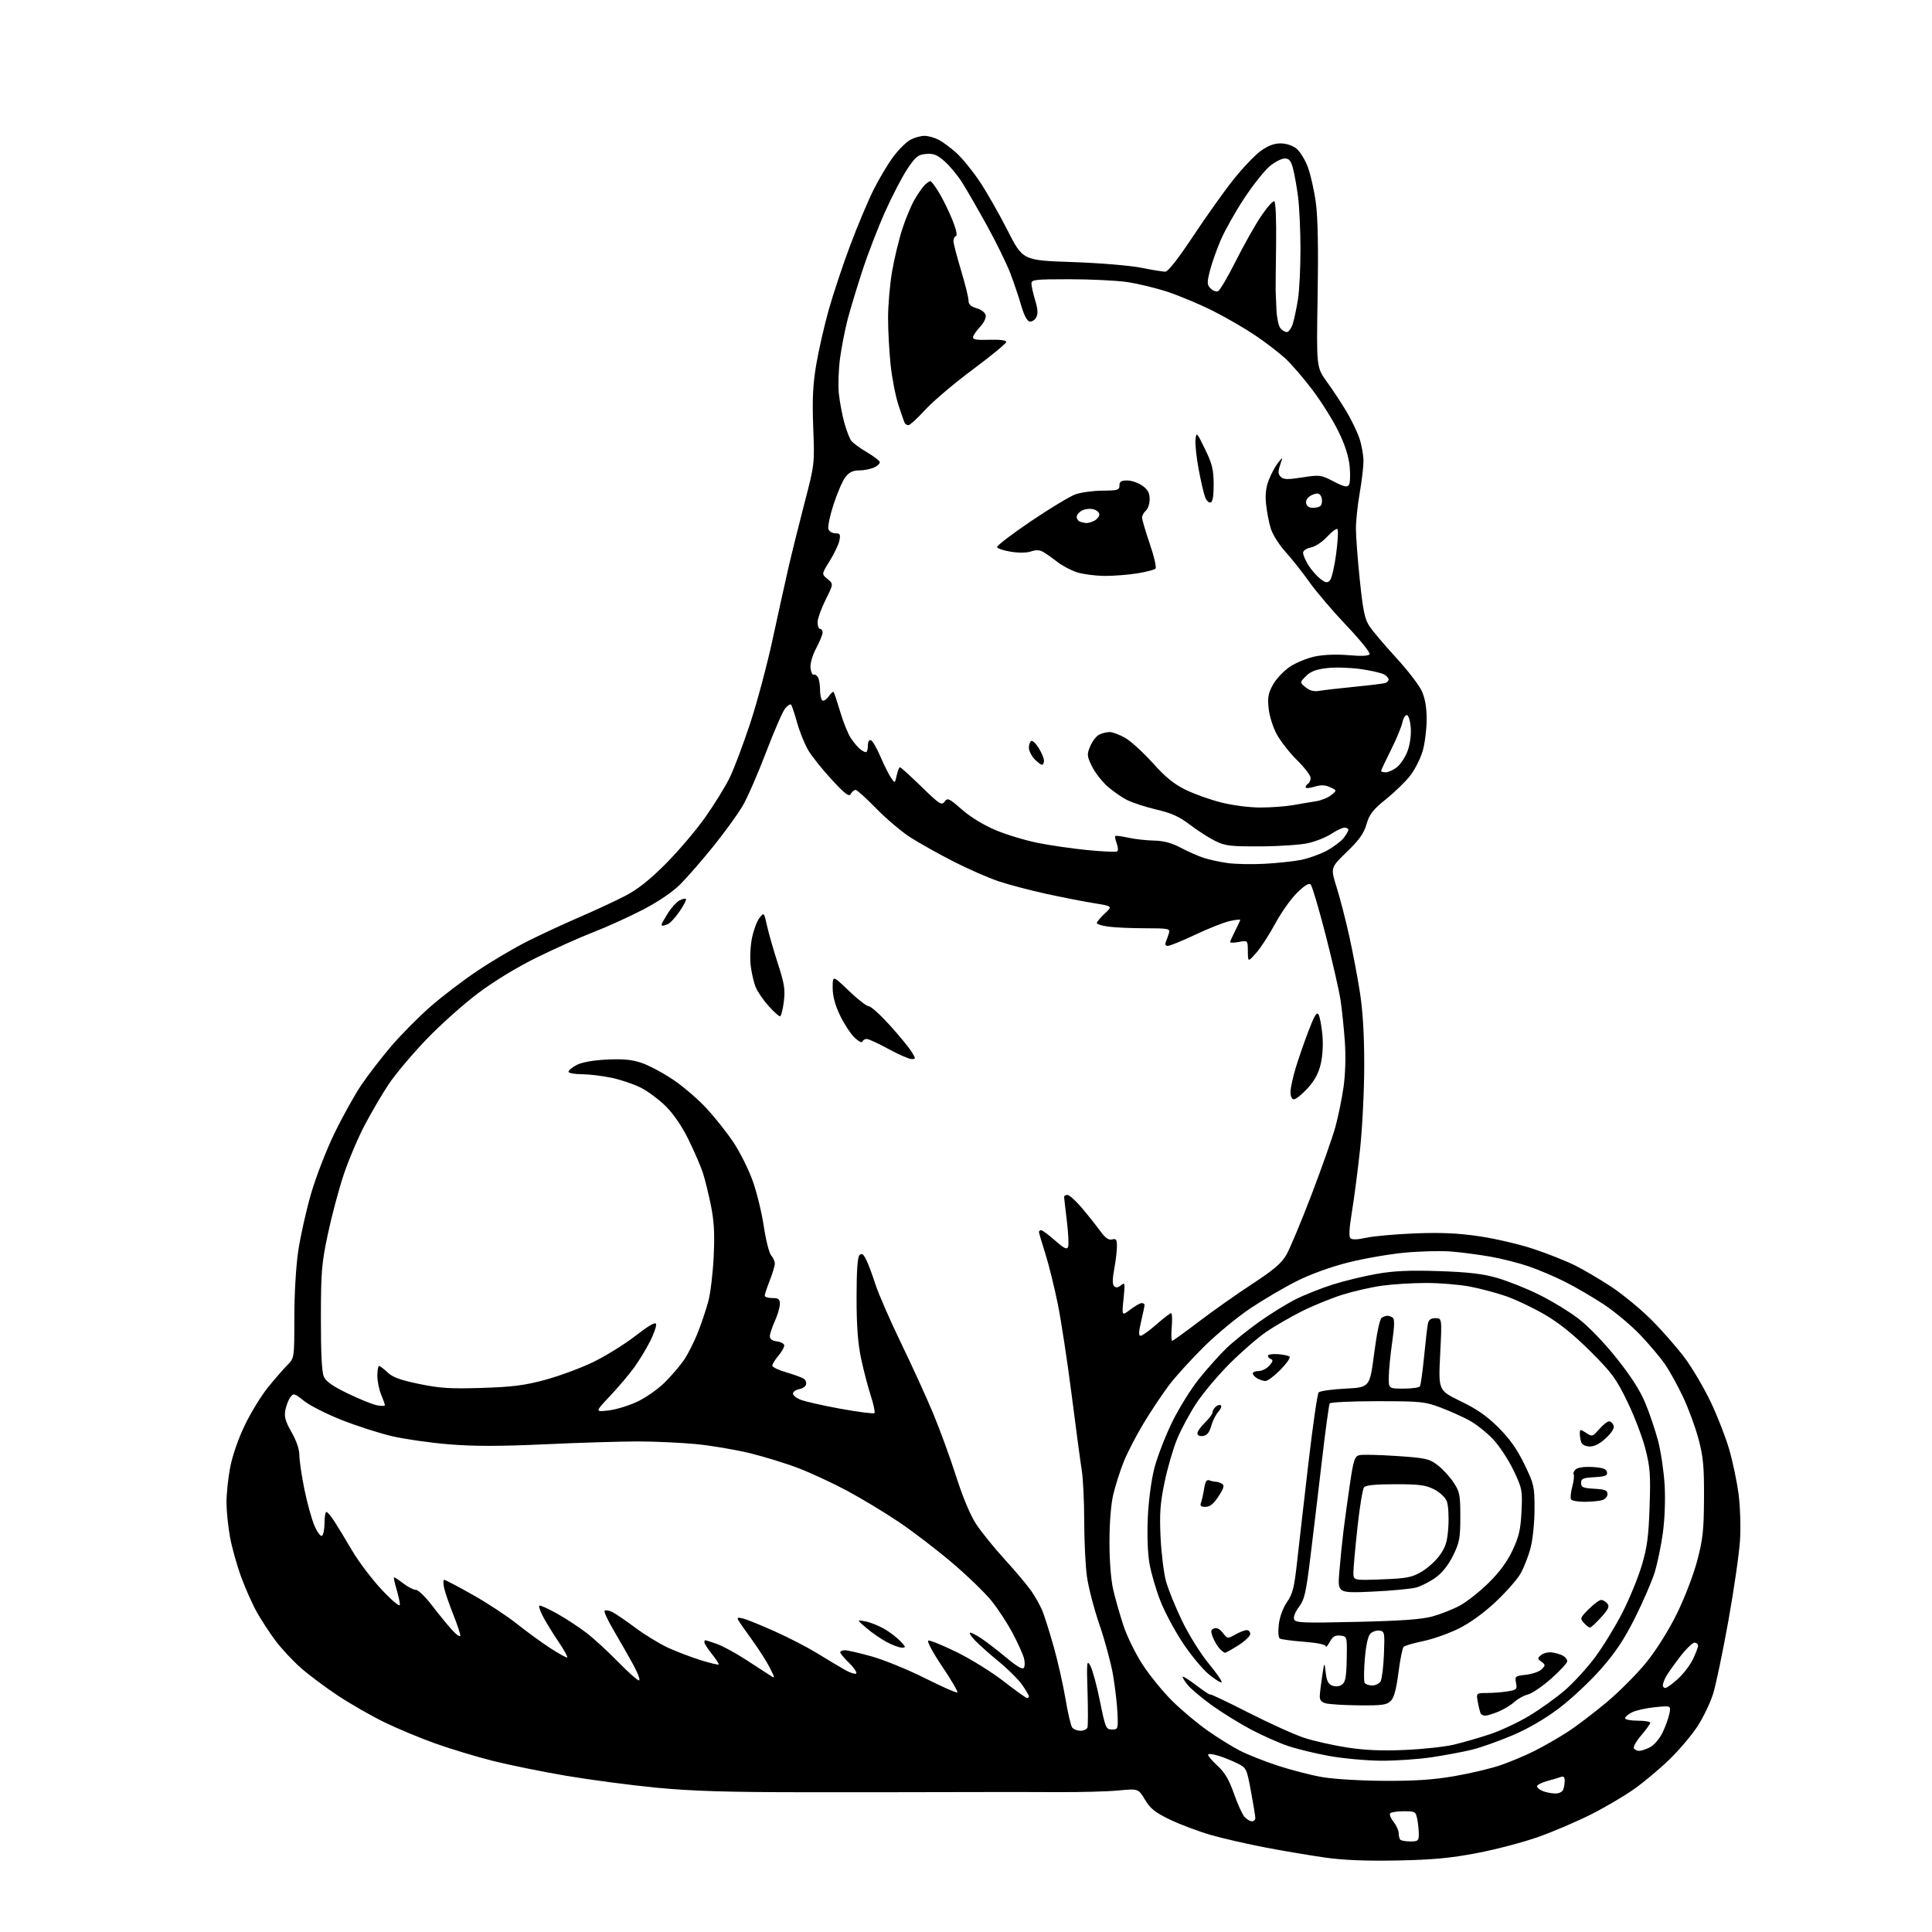 <?xml version="1.0" encoding="UTF-8" standalone="no"?>
<svg 
  version="1.1" 
  xmlns="http://www.w3.org/2000/svg" 
  xmlns:xlink="http://www.w3.org/1999/xlink" 
  xmlns:svg="http://www.w3.org/2000/svg"
  xmlns:rdf="http://www.w3.org/1999/02/22-rdf-syntax-ns#"
  xmlns:cc="http://creativecommons.org/ns#"
  xmlns:dc="http://purl.org/dc/elements/1.1/"
  viewBox="0 0 768 768"
  width="768"
  height="768"
>
<style>svg {background-color: white; }</style>"
<path stroke="none" fill="black" fill-rule="evenodd" d="M555.50,739.57C543.24,739.81 534.15,739.45 527.00,738.45C521.23,737.64 510.55,735.84 503.28,734.46C496.01,733.08 486.11,730.81 481.28,729.42C476.45,728.02 469.20,725.30 465.16,723.36C459.18,720.49 457.33,719.02 455.16,715.42C452.50,710.99 452.50,710.99 444.50,711.75C440.10,712.16 429.30,712.45 420.50,712.40C411.70,712.34 394.60,712.33 382.50,712.38C370.40,712.43 342.27,712.45 320.00,712.44C288.91,712.42 275.20,712.00 261.00,710.64C250.82,709.66 234.68,707.53 225.13,705.91C215.57,704.29 202.41,701.62 195.89,699.97C189.36,698.32 179.06,695.21 172.99,693.04C166.92,690.87 157.76,687.05 152.63,684.54C147.51,682.03 139.31,677.33 134.41,674.09C129.51,670.85 122.86,665.89 119.64,663.06C116.42,660.23 111.87,655.35 109.52,652.21C107.18,649.07 103.84,643.97 102.11,640.88C100.37,637.79 97.57,631.49 95.87,626.88C94.18,622.27 92.18,615.12 91.43,611.00C90.68,606.88 90.05,600.73 90.03,597.34C90.02,593.95 90.67,587.65 91.49,583.34C92.39,578.63 94.73,571.90 97.34,566.48C99.74,561.51 103.88,554.76 106.54,551.48C109.21,548.19 112.65,544.23 114.20,542.67C117.00,539.85 117.00,539.85 117.00,523.80C117.00,514.42 117.65,503.39 118.56,497.25C119.42,491.47 121.68,481.34 123.58,474.74C125.48,468.11 129.65,457.32 132.90,450.62C136.12,443.95 140.96,435.26 143.63,431.30C146.31,427.34 151.65,420.41 155.50,415.90C159.35,411.40 166.32,404.35 170.99,400.25C175.65,396.15 184.16,389.66 189.90,385.83C195.63,381.99 204.63,376.70 209.91,374.05C215.18,371.41 224.45,367.12 230.50,364.51C236.55,361.90 244.65,358.13 248.50,356.14C253.43,353.58 258.16,349.85 264.51,343.50C269.46,338.55 276.55,330.23 280.26,325.00C283.96,319.77 288.41,312.57 290.13,309.00C291.86,305.43 295.49,295.75 298.22,287.50C300.94,279.25 304.91,264.40 307.05,254.50C309.19,244.60 312.02,231.78 313.34,226.00C314.67,220.22 317.57,208.53 319.79,200.00C323.83,184.50 323.83,184.50 323.27,169.93C322.85,158.73 323.12,152.98 324.44,145.09C325.38,139.44 327.63,129.58 329.43,123.16C331.24,116.75 335.08,105.20 337.98,97.50C340.87,89.80 345.03,79.90 347.23,75.50C349.42,71.10 352.97,65.14 355.13,62.26C357.28,59.39 360.36,56.35 361.97,55.51C363.58,54.68 366.07,54.00 367.50,54.00C368.93,54.00 371.45,54.70 373.11,55.56C374.76,56.41 377.95,58.77 380.18,60.78C382.42,62.80 386.51,67.81 389.28,71.92C392.05,76.02 397.07,84.80 400.44,91.44C406.57,103.50 406.57,103.50 426.03,104.16C436.91,104.53 449.03,105.53 453.50,106.41C457.90,107.29 462.27,108.00 463.21,108.00C464.31,108.00 468.34,102.86 474.38,93.75C479.57,85.91 486.79,75.79 490.41,71.26C494.03,66.73 498.86,61.67 501.14,60.01C503.99,57.95 506.47,57.00 509.02,57.00C511.23,57.00 513.77,57.82 515.30,59.02C516.72,60.14 518.78,63.47 519.89,66.43C520.99,69.39 522.43,75.79 523.08,80.65C523.87,86.54 524.10,98.95 523.78,117.75C523.29,145.99 523.29,145.99 527.44,151.75C529.73,154.91 533.22,160.20 535.20,163.50C537.17,166.80 539.51,171.65 540.40,174.28C541.28,176.92 542.00,180.97 542.00,183.28C542.00,185.60 541.32,191.32 540.50,196.00C539.68,200.68 539.00,207.03 539.00,210.12C539.00,213.21 539.70,222.44 540.55,230.62C541.83,242.90 542.51,246.11 544.43,249.00C545.71,250.93 550.48,256.55 555.03,261.50C559.59,266.45 564.17,272.44 565.23,274.80C566.53,277.74 567.13,281.33 567.12,286.13C567.10,290.00 566.39,295.57 565.54,298.51C564.68,301.46 562.51,305.80 560.70,308.17C558.90,310.53 554.54,314.79 551.02,317.63C545.71,321.92 544.39,323.61 543.22,327.62C542.14,331.33 540.32,333.88 535.35,338.68C528.89,344.92 528.89,344.92 531.33,352.71C532.68,357.00 534.92,365.68 536.32,372.00C537.73,378.32 539.65,388.45 540.59,394.50C541.75,401.91 542.31,411.38 542.30,423.50C542.30,433.40 541.55,448.48 540.63,457.00C539.71,465.52 538.25,476.71 537.39,481.86C536.35,488.06 536.15,491.55 536.81,492.21C537.47,492.87 539.61,492.81 543.15,492.02C546.09,491.37 554.80,490.60 562.50,490.29C572.84,489.89 579.50,490.19 588.00,491.43C594.33,492.36 604.08,494.64 609.67,496.50C615.27,498.37 622.69,501.32 626.17,503.06C629.65,504.80 636.18,508.65 640.68,511.62C645.17,514.60 652.33,520.51 656.57,524.76C660.82,529.02 666.75,535.80 669.75,539.83C672.75,543.87 677.38,551.74 680.05,557.33C682.71,562.93 686.02,571.42 687.40,576.22C688.79,581.01 690.44,588.89 691.09,593.72C691.73,598.55 692.01,606.77 691.70,612.00C691.40,617.23 689.32,631.67 687.09,644.10C684.86,656.53 682.13,669.61 681.03,673.17C679.93,676.73 677.17,682.54 674.89,686.07C672.61,689.61 667.57,695.58 663.69,699.35C659.81,703.12 653.45,708.45 649.56,711.20C645.68,713.94 638.00,718.46 632.50,721.24C627.00,724.01 617.64,728.02 611.69,730.15C605.74,732.27 594.72,735.18 587.19,736.61C576.47,738.65 569.59,739.29 555.50,739.57zM560.67,732.00C563.67,732.00 564.00,731.72 564.00,729.12C564.00,727.54 563.72,724.84 563.38,723.12C562.78,720.14 562.53,720.00 557.93,720.00C555.29,720.00 552.87,720.40 552.57,720.88C552.27,721.37 552.92,722.90 554.01,724.29C555.11,725.68 556.00,727.68 556.00,728.74C556.00,729.80 556.30,730.97 556.67,731.33C557.03,731.70 558.83,732.00 560.67,732.00zM497.65,724.00C498.39,724.00 499.01,723.44 499.01,722.75C499.02,722.06 498.25,717.30 497.29,712.16C495.62,703.11 495.45,702.76 492.03,701.04C490.09,700.07 486.78,698.71 484.68,698.04C482.58,697.36 480.60,697.06 480.28,697.38C479.96,697.70 481.54,699.66 483.79,701.73C486.88,704.58 488.52,707.33 490.51,713.00C491.95,717.12 493.85,721.28 494.72,722.25C495.60,723.21 496.92,724.00 497.65,724.00zM618.14,712.94C619.68,712.97 621.04,712.34 621.39,711.42C621.73,710.55 622.00,708.93 622.00,707.81C622.00,706.46 621.52,705.97 620.56,706.34C619.77,706.64 617.30,707.38 615.06,707.98C612.83,708.58 611.00,709.52 611.00,710.07C611.00,710.62 612.01,711.47 613.25,711.97C614.49,712.47 616.69,712.90 618.14,712.94zM550.15,707.91C562.48,707.98 569.74,707.49 578.15,706.04C584.39,704.97 592.65,703.01 596.50,701.69C600.35,700.37 606.42,697.81 610.00,696.01C613.58,694.22 619.42,690.86 623.00,688.55C626.58,686.25 633.65,680.88 638.73,676.62C643.81,672.36 650.93,665.19 654.55,660.69C658.48,655.82 663.35,648.04 666.57,641.50C669.61,635.34 673.16,626.10 674.64,620.50C676.92,611.90 677.30,608.40 677.37,595.50C677.43,582.95 677.07,579.11 675.18,572.00C673.94,567.33 671.16,559.78 669.01,555.24C666.85,550.70 663.66,544.91 661.91,542.37C660.17,539.84 655.80,534.65 652.21,530.84C648.61,527.03 642.03,521.50 637.59,518.56C633.14,515.62 626.12,511.53 622.00,509.47C617.88,507.40 611.38,504.65 607.57,503.36C603.76,502.06 597.01,500.35 592.57,499.56C588.13,498.77 581.12,497.85 577.00,497.51C572.88,497.17 564.46,497.38 558.30,497.96C552.14,498.55 542.01,500.31 535.79,501.89C528.90,503.63 520.93,506.52 515.44,509.28C510.47,511.78 502.19,516.64 497.03,520.09C491.87,523.54 483.53,530.44 478.50,535.43C473.46,540.42 467.26,547.25 464.72,550.61C462.18,553.96 457.68,560.71 454.71,565.61C451.74,570.50 448.12,577.48 446.67,581.13C445.22,584.77 443.36,590.62 442.53,594.13C441.62,598.01 441.03,605.38 441.03,613.00C441.03,620.61 441.62,628.04 442.54,632.00C443.37,635.58 445.20,641.99 446.60,646.24C448.01,650.50 451.44,657.47 454.22,661.73C457.00,665.99 462.25,672.44 465.89,676.06C469.52,679.68 475.88,685.01 480.00,687.91C484.12,690.81 489.99,694.45 493.03,695.99C496.07,697.54 502.82,700.20 508.03,701.91C513.24,703.61 521.10,705.64 525.50,706.41C530.02,707.21 540.73,707.86 550.15,707.91zM549.00,699.91C543.23,699.87 534.00,699.03 528.50,698.05C523.00,697.06 515.58,695.26 512.00,694.05C508.43,692.84 501.80,689.89 497.28,687.50C492.77,685.11 485.79,680.80 481.78,677.92C477.78,675.04 473.43,671.38 472.13,669.79C470.83,668.20 469.94,666.73 470.16,666.51C470.37,666.30 472.90,667.91 475.77,670.11C478.65,672.30 481.00,673.85 481.00,673.55C481.00,673.25 487.86,676.50 496.25,680.78C504.64,685.05 514.65,689.58 518.50,690.84C522.35,692.09 530.00,693.81 535.50,694.66C542.61,695.75 549.26,696.04 558.50,695.63C565.65,695.32 574.42,694.37 578.00,693.51C581.58,692.65 587.96,690.81 592.20,689.41C596.43,688.01 603.47,684.72 607.85,682.09C612.22,679.46 618.61,674.88 622.06,671.91C625.50,668.93 630.88,663.07 634.00,658.88C637.13,654.68 641.99,646.77 644.80,641.30C647.61,635.83 651.11,627.34 652.58,622.43C654.77,615.12 655.34,610.86 655.74,598.95C656.17,586.26 655.96,583.31 654.07,575.95C652.89,571.30 649.65,562.85 646.89,557.16C642.45,548.00 640.77,545.72 632.19,537.16C625.56,530.55 619.86,525.96 614.12,522.60C609.51,519.91 602.61,516.62 598.78,515.29C594.96,513.96 588.45,512.22 584.33,511.44C580.20,510.65 572.40,510.00 566.98,510.00C561.57,510.00 553.64,510.49 549.36,511.08C545.08,511.68 537.96,513.31 533.54,514.70C529.12,516.10 521.90,519.04 517.50,521.25C513.10,523.46 506.80,527.10 503.50,529.34C500.20,531.57 493.64,537.25 488.93,541.95C484.21,546.65 478.18,553.82 475.52,557.88C472.86,561.93 469.40,568.40 467.84,572.24C466.27,576.08 464.05,583.79 462.90,589.36C461.20,597.57 460.90,601.69 461.34,611.00C461.63,617.33 462.60,625.20 463.49,628.50C464.38,631.80 467.30,639.00 469.98,644.50C472.68,650.06 477.36,657.53 480.51,661.33C483.62,665.09 485.92,668.41 485.61,668.72C485.30,669.03 483.03,667.63 480.57,665.61C478.10,663.59 473.47,658.01 470.27,653.22C467.07,648.42 463.03,640.89 461.30,636.47C459.56,632.06 457.60,625.35 456.94,621.56C456.21,617.37 455.95,610.15 456.28,603.09C456.60,596.26 457.68,588.22 458.91,583.50C460.06,579.10 463.18,571.00 465.85,565.50C468.51,560.00 473.41,552.12 476.72,548.00C480.04,543.88 484.95,538.40 487.63,535.84C490.31,533.28 496.10,528.62 500.50,525.48C504.90,522.35 511.43,518.31 515.00,516.51C518.58,514.71 525.26,512.05 529.86,510.60C534.46,509.15 542.34,507.24 547.36,506.37C554.21,505.18 560.38,504.91 572.00,505.29C583.64,505.68 589.37,506.34 595.00,507.95C599.12,509.13 606.55,512.08 611.50,514.50C616.45,516.93 623.54,521.22 627.26,524.04C631.29,527.10 637.43,533.43 642.48,539.73C648.23,546.92 651.92,552.65 654.03,557.72C655.73,561.80 658.02,568.60 659.13,572.82C660.23,577.05 661.39,584.88 661.71,590.23C662.05,595.96 661.77,603.78 661.03,609.23C660.34,614.33 658.87,621.42 657.77,625.00C656.67,628.57 653.16,636.70 649.97,643.06C645.62,651.74 642.22,656.84 636.31,663.56C631.98,668.48 624.49,675.48 619.67,679.11C614.06,683.34 607.38,687.21 601.19,689.84C595.86,692.10 588.70,694.65 585.28,695.50C581.85,696.35 574.65,697.70 569.28,698.51C563.90,699.33 554.77,699.95 549.00,699.91zM651.61,696.00C652.43,696.00 654.38,695.34 655.95,694.53C657.53,693.71 659.72,691.15 660.88,688.75C662.02,686.39 663.25,683.00 663.60,681.23C664.25,678.00 664.25,678.00 657.87,678.64C654.37,678.99 650.26,679.90 648.75,680.67C647.24,681.43 646.00,682.49 646.00,683.03C646.00,683.56 648.25,684.00 651.00,684.00C653.75,684.00 656.00,684.37 656.00,684.82C656.00,685.27 654.39,687.52 652.43,689.81C650.47,692.10 649.15,694.43 649.49,694.99C649.84,695.54 650.79,696.00 651.61,696.00zM429.54,688.00C430.80,688.00 432.03,687.44 432.27,686.75C432.51,686.06 432.53,679.65 432.31,672.50C431.94,660.57 432.03,659.71 433.41,662.10C434.23,663.53 435.95,669.83 437.22,676.10C439.42,686.95 439.65,687.50 442.02,687.50C444.44,687.50 444.49,687.33 444.21,681.00C444.06,677.42 443.26,670.62 442.46,665.89C441.65,661.15 439.22,652.15 437.07,645.89C434.91,639.62 432.66,630.98 432.07,626.68C431.48,622.38 431.00,612.48 430.99,604.68C430.99,596.88 430.55,587.80 430.02,584.50C429.49,581.20 427.68,567.70 426.00,554.50C424.32,541.30 421.83,525.01 420.48,518.30C419.12,511.60 416.89,502.60 415.52,498.30C414.15,494.01 413.02,490.16 413.01,489.75C413.01,489.34 413.39,489.00 413.86,489.00C414.33,489.00 416.81,490.84 419.36,493.08C423.00,496.29 424.12,496.84 424.58,495.65C424.90,494.81 424.68,490.16 424.09,485.31C423.49,480.47 423.00,476.16 423.00,475.75C423.00,475.34 423.60,475.00 424.34,475.00C425.08,475.00 427.67,477.35 430.09,480.21C432.52,483.08 435.77,487.17 437.33,489.31C439.37,492.12 440.68,493.05 442.08,492.69C443.68,492.27 444.00,492.72 444.00,495.41C444.00,497.18 443.52,501.25 442.93,504.44C442.19,508.43 442.17,510.57 442.88,511.28C443.59,511.99 444.45,511.87 445.62,510.91C447.20,509.60 447.27,509.97 446.62,516.33C445.93,523.16 445.93,523.16 449.31,520.58C451.17,519.16 453.21,518.00 453.84,518.00C454.48,518.00 454.99,518.34 454.98,518.75C454.98,519.16 454.36,522.09 453.62,525.25C452.64,529.41 452.58,531.00 453.40,531.00C454.02,531.00 456.85,528.98 459.68,526.50C462.51,524.02 465.14,522.00 465.54,522.00C465.93,522.00 466.04,524.48 465.79,527.50C465.54,530.52 465.61,533.00 465.94,533.00C466.28,533.00 471.04,529.57 476.53,525.39C482.01,521.20 491.52,514.49 497.65,510.48C506.26,504.86 509.38,502.20 511.33,498.85C512.72,496.46 517.21,485.73 521.31,475.00C525.41,464.27 529.69,452.12 530.83,448.00C531.96,443.88 533.43,436.72 534.08,432.10C534.81,426.97 535.01,419.96 534.60,414.10C534.23,408.82 533.46,401.35 532.88,397.50C532.29,393.65 529.62,381.99 526.94,371.58C524.26,361.18 521.60,352.20 521.03,351.63C520.31,350.91 518.63,351.93 515.58,354.92C513.16,357.30 509.26,362.80 506.92,367.15C504.58,371.50 501.18,376.73 499.37,378.78C496.08,382.50 496.08,382.50 496.04,378.14C496.00,373.78 496.00,373.78 492.50,374.43C490.57,374.80 489.00,374.83 489.00,374.51C489.00,374.18 489.90,372.16 491.00,370.00C492.10,367.84 493.00,365.88 493.00,365.65C493.00,365.41 491.09,365.64 488.75,366.16C486.41,366.69 480.28,369.12 475.12,371.56C469.95,374.00 465.07,376.00 464.26,376.00C463.25,376.00 463.01,375.45 463.51,374.25C463.90,373.29 464.45,371.71 464.73,370.75C465.19,369.17 464.28,369.00 455.26,369.00C449.77,369.00 443.19,368.71 440.64,368.36C438.09,368.01 436.00,367.36 436.00,366.91C436.00,366.47 437.41,364.78 439.14,363.16C442.28,360.23 442.28,360.23 434.89,359.03C430.83,358.38 422.32,356.71 416.00,355.34C409.68,353.96 401.15,351.72 397.06,350.36C392.96,349.00 384.80,345.42 378.92,342.41C373.03,339.40 365.36,335.10 361.86,332.85C358.36,330.60 352.26,325.44 348.31,321.38C344.36,317.32 340.67,314.00 340.11,314.00C339.55,314.00 338.70,314.71 338.22,315.58C337.50,316.86 336.07,315.79 330.59,309.87C326.88,305.86 322.68,300.60 321.25,298.17C319.83,295.73 317.85,290.81 316.85,287.23C315.86,283.65 314.77,280.44 314.44,280.11C314.10,279.77 313.04,280.48 312.07,281.67C311.10,282.86 307.68,290.74 304.47,299.17C301.26,307.60 297.10,317.13 295.21,320.35C293.33,323.56 288.13,330.75 283.65,336.32C279.17,341.89 273.23,348.71 270.46,351.48C267.27,354.66 261.77,358.39 255.46,361.67C249.98,364.51 241.22,368.48 236.00,370.50C230.78,372.51 220.65,377.04 213.50,380.56C205.40,384.55 196.51,389.96 189.93,394.90C184.12,399.27 174.81,407.61 169.25,413.43C163.69,419.26 157.05,427.17 154.50,431.01C151.94,434.84 147.66,442.15 144.98,447.24C142.30,452.33 138.53,461.23 136.60,467.00C134.68,472.77 131.86,483.35 130.34,490.50C127.85,502.23 127.58,505.50 127.56,524.00C127.54,537.73 127.92,545.39 128.72,547.20C129.58,549.15 132.24,551.03 138.24,553.93C142.82,556.15 148.02,558.25 149.79,558.61C151.55,558.96 153.00,558.95 153.00,558.59C153.00,558.23 152.33,556.32 151.50,554.35C150.68,552.37 150.00,549.01 150.00,546.88C150.00,544.75 150.31,543.00 150.70,543.00C151.08,543.00 152.59,544.15 154.05,545.55C156.07,547.48 159.13,548.60 166.61,550.14C174.85,551.85 179.01,552.11 191.50,551.72C203.60,551.34 208.44,550.73 216.50,548.57C222.00,547.09 230.55,543.95 235.50,541.59C240.45,539.22 248.10,534.51 252.50,531.10C258.06,526.80 260.59,525.36 260.81,526.38C260.98,527.18 259.91,530.24 258.43,533.17C256.96,536.10 254.14,540.75 252.16,543.50C250.18,546.25 245.85,551.38 242.53,554.89C236.50,561.29 236.50,561.29 241.88,560.68C244.85,560.34 250.02,558.76 253.38,557.17C256.75,555.58 261.67,552.12 264.31,549.48C266.96,546.84 270.38,542.84 271.91,540.59C273.45,538.34 275.88,533.52 277.33,529.89C278.77,526.25 280.67,520.62 281.54,517.39C282.42,514.15 283.39,506.09 283.70,499.47C284.14,490.30 283.87,485.47 282.58,479.09C281.65,474.49 280.20,468.65 279.37,466.11C278.53,463.58 276.01,457.74 273.76,453.14C271.21,447.90 267.84,442.94 264.78,439.87C262.08,437.18 257.60,433.82 254.82,432.41C252.04,431.00 246.78,429.21 243.13,428.44C239.48,427.67 234.14,427.03 231.25,427.02C228.36,427.01 226.00,426.56 226.00,426.03C226.00,425.49 227.46,424.28 229.25,423.34C231.30,422.26 235.68,421.48 241.14,421.20C247.58,420.88 251.10,421.20 254.96,422.49C257.81,423.43 263.46,426.43 267.51,429.14C271.57,431.85 277.64,437.08 281.01,440.76C284.38,444.43 289.16,450.48 291.63,454.20C294.10,457.91 297.47,464.64 299.11,469.15C300.76,473.65 302.78,481.87 303.61,487.40C304.44,492.94 305.76,498.19 306.56,499.06C307.35,499.94 308.00,501.39 308.00,502.29C308.00,503.19 307.10,506.21 306.00,509.00C304.90,511.79 304.00,514.51 304.00,515.04C304.00,515.57 305.35,516.00 307.00,516.00C309.50,516.00 310.00,516.40 310.00,518.39C310.00,519.71 309.11,522.74 308.02,525.14C306.93,527.54 306.03,530.26 306.02,531.18C306.01,532.27 306.95,532.98 308.67,533.18C310.14,533.36 311.51,534.01 311.71,534.62C311.92,535.24 310.94,537.11 309.54,538.77C308.14,540.43 307.00,542.27 307.00,542.87C307.00,543.46 309.59,544.69 312.75,545.59C315.91,546.50 319.04,547.67 319.69,548.19C320.35,548.72 320.64,549.76 320.36,550.51C320.07,551.27 318.89,552.02 317.74,552.19C316.60,552.36 315.47,553.07 315.24,553.76C315.01,554.47 316.29,555.62 318.16,556.38C320.00,557.12 327.24,558.77 334.25,560.03C341.26,561.30 347.27,562.06 347.60,561.73C347.93,561.40 347.28,558.29 346.15,554.81C345.01,551.34 343.28,544.67 342.29,540.00C341.01,533.90 340.50,527.07 340.50,515.80C340.50,505.18 340.88,499.72 341.66,498.93C342.55,498.05 343.18,498.46 344.28,500.64C345.08,502.21 346.74,506.65 347.98,510.50C349.23,514.35 353.81,524.86 358.16,533.85C362.51,542.84 368.27,555.44 370.94,561.85C373.61,568.26 377.72,579.51 380.06,586.85C382.73,595.19 385.71,602.31 388.03,605.85C390.07,608.96 395.23,615.33 399.49,620.00C403.76,624.67 408.49,630.31 410.01,632.52C411.54,634.73 413.47,638.20 414.32,640.22C415.16,642.24 417.22,648.76 418.89,654.70C420.56,660.64 422.67,670.00 423.58,675.50C424.49,681.00 425.69,686.06 426.24,686.75C426.79,687.44 428.28,688.00 429.54,688.00zM590.44,682.00C589.71,682.00 588.91,681.66 588.65,681.24C588.39,680.83 587.87,678.80 587.48,676.74C586.78,673.00 586.78,673.00 591.14,672.99C593.54,672.98 597.23,672.69 599.35,672.34C602.90,671.76 603.15,671.50 602.65,668.98C602.13,666.38 602.31,666.22 606.65,665.74C609.16,665.45 611.95,664.47 612.85,663.55C614.38,662.00 614.37,661.78 612.74,660.57C611.11,659.36 611.10,659.16 612.63,657.89C613.54,657.14 615.45,656.68 616.89,656.86C618.33,657.05 620.29,657.62 621.25,658.14C622.21,658.65 623.00,659.65 623.00,660.36C623.00,661.07 620.13,664.18 616.63,667.27C613.13,670.36 608.97,673.20 607.38,673.58C605.80,673.95 603.38,675.28 602.00,676.54C600.62,677.79 597.76,679.53 595.63,680.41C593.50,681.28 591.16,682.00 590.44,682.00zM540.25,677.90C534.34,677.85 528.38,677.48 527.00,677.09C525.15,676.57 524.54,675.75 524.64,673.94C524.72,672.60 525.17,669.02 525.63,666.00C526.47,660.50 526.47,660.50 526.99,664.89C527.37,668.21 528.03,669.48 529.65,670.07C530.98,670.56 532.45,670.39 533.49,669.63C534.83,668.65 535.21,666.56 535.34,659.45C535.50,650.50 535.50,650.50 532.81,650.19C530.73,649.95 529.79,650.51 528.60,652.69C527.77,654.24 527.06,655.00 527.04,654.40C527.02,653.74 523.55,653.03 518.38,652.63C513.64,652.27 509.31,651.69 508.76,651.35C508.17,650.99 508.00,648.66 508.35,645.71C508.71,642.67 510.00,639.17 511.61,636.84C513.87,633.59 514.49,631.10 515.63,620.74C516.37,614.01 518.40,596.35 520.13,581.50C521.86,566.65 523.69,554.05 524.19,553.50C524.68,552.95 529.46,552.27 534.80,552.00C544.50,551.50 544.50,551.50 546.24,538.07C547.27,530.06 548.48,524.31 549.24,523.83C549.93,523.39 550.95,523.03 551.50,523.03C552.05,523.03 553.00,523.36 553.60,523.77C554.41,524.30 554.36,526.97 553.42,533.50C552.71,538.45 552.10,544.64 552.07,547.25C552.00,552.00 552.00,552.00 557.94,552.00C561.21,552.00 564.14,551.59 564.45,551.08C564.76,550.57 565.50,545.28 566.09,539.33C566.67,533.37 567.35,527.49 567.60,526.25C567.92,524.61 568.74,524.00 570.62,524.00C573.21,524.00 573.21,524.00 572.49,538.36C571.77,552.72 571.77,552.72 580.62,557.00C587.12,560.15 591.13,562.94 595.72,567.53C600.19,572.01 603.11,576.14 605.98,582.09C609.80,589.98 610.00,590.86 610.00,599.80C610.00,605.14 609.32,611.85 608.42,615.32C607.55,618.68 605.71,623.34 604.34,625.69C602.96,628.04 598.46,633.11 594.33,636.97C589.59,641.39 584.18,645.27 579.66,647.48C575.72,649.41 569.42,651.62 565.65,652.39C561.88,653.16 558.42,654.18 557.96,654.65C557.49,655.12 556.57,659.73 555.90,664.90C555.06,671.52 554.15,674.85 552.85,676.15C551.27,677.73 549.46,677.99 540.25,677.90zM408.25,674.99C408.66,674.99 409.00,674.69 409.00,674.30C409.00,673.92 407.82,671.90 406.37,669.81C404.92,667.72 400.76,663.57 397.12,660.58C393.48,657.60 389.18,653.77 387.56,652.08C385.95,650.39 385.10,649.00 385.67,649.00C386.25,649.00 388.38,650.12 390.40,651.50C392.43,652.87 396.83,656.28 400.18,659.07C404.42,662.60 406.52,663.78 407.04,662.94C407.45,662.28 407.42,660.47 406.98,658.93C406.54,657.39 404.54,653.01 402.53,649.20C400.53,645.39 396.76,639.62 394.16,636.39C391.55,633.15 384.49,626.32 378.46,621.20C372.43,616.08 362.95,608.82 357.39,605.07C351.83,601.33 342.61,595.75 336.89,592.69C331.18,589.62 322.45,585.56 317.50,583.66C312.55,581.75 303.77,579.05 298.00,577.64C292.23,576.24 282.58,574.62 276.58,574.04C270.57,573.47 260.22,573.00 253.58,572.99C246.93,572.99 230.38,573.49 216.78,574.12C198.56,574.95 188.49,574.96 178.47,574.14C171.00,573.53 160.79,572.07 155.79,570.90C150.79,569.72 141.84,566.85 135.90,564.50C129.95,562.16 123.22,558.75 120.92,556.94C116.94,553.78 116.68,553.72 115.38,555.49C114.64,556.51 113.75,558.82 113.41,560.62C112.93,563.18 113.48,565.09 115.90,569.32C117.84,572.72 119.00,576.13 119.00,578.46C119.00,580.51 119.90,586.61 121.00,592.02C122.11,597.43 123.90,603.94 125.00,606.49C126.09,609.04 127.44,610.85 127.99,610.51C128.55,610.16 129.00,607.88 129.00,605.44C129.00,603.00 129.34,601.01 129.75,601.01C130.16,601.02 131.56,602.66 132.85,604.65C134.14,606.64 137.38,611.97 140.05,616.50C142.72,621.02 148.06,628.04 151.91,632.11C156.01,636.44 158.93,638.84 158.96,637.91C158.98,637.03 158.37,634.22 157.60,631.66C156.83,629.10 156.41,627.00 156.66,627.00C156.92,627.00 158.61,628.12 160.41,629.50C162.21,630.88 164.43,632.00 165.35,632.00C166.26,632.00 169.14,634.79 171.75,638.21C174.36,641.63 177.95,646.01 179.72,647.96C181.50,649.91 182.96,650.90 182.97,650.17C182.99,649.43 181.71,645.61 180.13,641.67C178.56,637.72 176.94,633.04 176.55,631.25C176.16,629.46 176.18,628.00 176.58,628.00C176.99,628.00 182.09,630.68 187.91,633.96C193.74,637.24 201.61,642.42 205.42,645.46C209.23,648.50 215.20,652.85 218.70,655.13C222.20,657.41 225.25,659.08 225.49,658.84C225.73,658.60 224.12,655.73 221.91,652.45C219.70,649.18 216.99,644.77 215.88,642.65C214.77,640.54 214.09,638.57 214.38,638.29C214.66,638.00 217.80,639.39 221.35,641.38C224.90,643.37 230.21,646.84 233.15,649.11C236.09,651.37 241.74,656.55 245.69,660.61C249.65,664.68 253.39,668.00 254.01,668.00C254.63,668.00 253.60,665.19 251.73,661.75C249.85,658.31 246.38,652.23 244.02,648.23C241.65,644.23 240.00,640.67 240.35,640.31C240.70,639.96 242.01,640.15 243.25,640.72C244.49,641.30 248.65,644.13 252.50,647.01C256.35,649.89 262.32,653.52 265.76,655.09C269.21,656.65 275.01,658.85 278.66,659.98C282.32,661.11 285.47,661.87 285.67,661.67C285.86,661.47 284.67,659.60 283.01,657.52C281.36,655.43 280.00,653.34 280.00,652.86C280.00,652.39 280.17,652.00 280.37,652.00C280.58,652.00 282.61,652.66 284.89,653.46C287.16,654.26 292.28,657.03 296.26,659.60C300.24,662.18 304.57,664.98 305.87,665.83C308.24,667.39 308.24,667.39 306.00,662.94C304.76,660.50 301.63,655.58 299.03,652.00C296.44,648.42 293.95,644.87 293.51,644.10C292.87,643.00 293.26,642.85 295.43,643.39C296.93,643.77 302.65,646.10 308.13,648.56C313.62,651.02 321.12,654.90 324.80,657.17C328.49,659.44 333.38,662.38 335.67,663.69C337.96,665.00 340.08,665.68 340.38,665.20C340.68,664.71 339.36,662.81 337.46,660.96C335.56,659.12 334.00,657.25 334.00,656.80C334.00,656.36 334.85,656.00 335.89,656.00C336.93,656.00 341.76,657.12 346.64,658.49C351.51,659.86 361.02,663.76 367.76,667.14C374.51,670.53 380.27,673.06 380.57,672.76C380.87,672.46 378.14,667.79 374.49,662.38C370.71,656.76 368.36,652.38 369.01,652.16C369.64,651.95 374.73,654.02 380.33,656.76C385.92,659.50 394.32,664.72 399.00,668.36C403.68,672.00 407.84,674.98 408.25,674.99zM662.00,671.00C662.55,671.00 664.77,669.40 666.94,667.44C669.11,665.48 671.81,661.96 672.94,659.62C674.07,657.28 675.00,654.84 675.00,654.18C675.00,653.53 674.35,653.00 673.56,653.00C672.77,653.00 670.13,655.59 667.71,658.75C665.29,661.91 662.79,665.48 662.15,666.68C661.52,667.89 661.00,669.35 661.00,669.93C661.00,670.52 661.45,671.00 662.00,671.00zM545.52,670.00C546.85,670.00 548.34,669.21 548.85,668.25C549.36,667.29 549.94,662.45 550.14,657.50C550.48,648.95 550.39,648.48 548.37,648.20C547.21,648.03 545.57,648.57 544.75,649.40C543.79,650.35 542.99,653.98 542.54,659.41C542.15,664.08 542.12,668.38 542.47,668.96C542.83,669.53 544.20,670.00 545.52,670.00zM486.96,657.00C486.60,657.00 485.60,656.21 484.72,655.25C483.85,654.28 482.66,652.24 482.08,650.71C481.21,648.43 481.31,647.82 482.64,647.31C483.67,646.91 484.92,647.56 486.10,649.09C487.91,651.46 487.98,651.47 491.05,649.75C492.76,648.79 494.80,648.00 495.58,648.00C496.36,648.00 497.00,648.68 497.00,649.52C497.00,650.36 494.89,652.38 492.30,654.02C489.72,655.66 487.32,657.00 486.96,657.00zM358.42,654.95C357.37,654.93 354.66,653.92 352.41,652.70C350.15,651.49 346.55,649.00 344.41,647.16C340.50,643.82 340.50,643.82 344.00,644.51C345.93,644.89 349.30,646.23 351.50,647.50C353.70,648.77 356.59,650.98 357.92,652.40C360.15,654.78 360.19,655.00 358.42,654.95zM632.04,647.00C631.64,647.00 630.55,646.16 629.62,645.13C628.02,643.36 628.12,643.08 631.57,639.63C633.56,637.64 635.77,636.00 636.48,636.00C637.18,636.00 638.29,636.64 638.94,637.43C639.89,638.58 639.41,639.65 636.45,642.93C634.42,645.17 632.44,647.00 632.04,647.00zM539.27,644.72C557.05,644.32 565.08,643.74 569.43,642.55C572.68,641.66 577.60,639.71 580.36,638.22C583.11,636.72 588.24,632.67 591.75,629.21C596.12,624.91 599.14,620.79 601.28,616.23C603.84,610.75 604.48,607.95 604.82,600.79C605.22,592.42 605.09,591.72 601.68,584.54C599.72,580.42 596.08,574.86 593.58,572.19C591.09,569.53 586.83,566.14 584.13,564.67C581.42,563.19 576.23,560.87 572.58,559.49C566.39,557.17 564.73,557.00 547.54,557.00C537.41,557.00 528.87,557.40 528.57,557.88C528.28,558.36 526.88,568.60 525.48,580.63C524.08,592.66 522.02,609.92 520.90,618.99C519.14,633.31 518.54,635.91 516.35,638.79C514.88,640.71 514.08,642.77 514.43,643.69C514.98,645.10 517.73,645.22 539.27,644.72zM545.61,632.69C531.71,633.32 531.71,633.32 532.40,624.91C532.77,620.28 533.52,612.90 534.06,608.50C534.60,604.10 535.76,595.66 536.64,589.74C538.05,580.27 538.50,578.91 540.37,578.45C541.54,578.16 548.20,578.31 555.17,578.78C566.79,579.57 568.14,579.87 571.46,582.40C573.45,583.92 576.30,587.01 577.79,589.26C580.26,593.00 580.50,594.20 580.50,602.93C580.50,611.43 580.18,613.15 577.64,618.32C575.80,622.07 573.35,625.18 570.75,627.06C568.54,628.67 565.10,630.45 563.11,631.02C561.13,631.59 553.25,632.34 545.61,632.69zM549.33,627.82C559.32,627.44 561.20,627.07 565.15,624.76C567.62,623.31 570.91,620.29 572.47,618.04C574.77,614.72 575.39,612.60 575.75,606.73C575.99,602.75 575.71,598.28 575.13,596.79C574.52,595.22 572.40,593.23 570.08,592.04C566.74,590.34 564.18,590.00 554.66,590.00C546.74,590.00 542.93,590.38 542.22,591.25C541.66,591.94 540.48,599.14 539.60,607.26C538.72,615.37 538.00,623.41 538.00,625.13C538.00,628.25 538.00,628.25 549.33,627.82zM479.22,599.00C477.41,599.00 476.94,598.59 477.40,597.41C477.73,596.54 478.29,594.04 478.64,591.86C479.10,588.96 479.66,588.04 480.72,588.45C481.51,588.75 482.69,589.01 483.33,589.02C483.97,589.02 485.08,589.40 485.80,589.85C486.80,590.49 486.48,591.62 484.37,594.84C482.41,597.83 480.96,599.00 479.22,599.00zM629.81,596.99C627.23,596.99 624.85,596.56 624.51,596.02C624.18,595.49 624.40,593.23 625.00,591.00C625.60,588.77 625.85,586.57 625.56,586.09C625.26,585.62 625.67,584.69 626.46,584.03C627.31,583.32 630.07,582.97 633.19,583.17C637.19,583.43 638.55,583.92 638.80,585.20C639.07,586.59 638.17,586.95 633.81,587.20C629.27,587.46 628.50,587.79 628.50,589.50C628.50,591.21 629.27,591.54 633.75,591.80C638.06,592.05 639.00,592.43 639.00,593.94C639.00,594.99 638.04,596.02 636.75,596.37C635.51,596.70 632.39,596.98 629.81,596.99zM632.04,575.00C630.39,575.00 628.96,574.34 628.61,573.42C628.27,572.55 628.00,570.96 628.00,569.90C628.00,568.06 628.13,568.04 630.49,569.59C632.91,571.17 633.07,571.12 635.72,568.11C637.22,566.40 638.97,565.00 639.62,565.00C640.26,565.00 641.07,565.73 641.41,566.62C641.82,567.69 640.81,569.38 638.44,571.62C636.11,573.81 633.87,575.00 632.04,575.00zM478.22,570.82C476.84,571.02 476.00,570.61 476.00,569.76C476.00,569.00 477.35,567.08 479.00,565.50C480.65,563.92 482.00,562.09 482.00,561.44C482.00,560.78 482.60,559.74 483.34,559.13C484.08,558.52 484.98,558.31 485.34,558.68C485.71,559.04 485.22,560.21 484.25,561.27C483.29,562.33 482.04,564.84 481.47,566.85C480.74,569.46 479.81,570.59 478.22,570.82zM503.04,548.97C502.19,548.95 500.71,548.48 499.75,547.92C498.79,547.36 498.00,546.47 498.00,545.95C498.00,545.43 499.06,545.00 500.35,545.00C501.63,545.00 503.55,544.03 504.60,542.85C505.97,541.31 506.15,540.59 505.25,540.27C504.56,540.03 504.00,539.43 504.00,538.93C504.00,538.44 505.78,538.15 507.95,538.30C510.12,538.44 512.23,538.89 512.63,539.30C513.04,539.71 511.40,542.06 508.98,544.52C506.56,546.98 503.89,548.99 503.04,548.97zM514.37,437.00C513.53,437.00 513.00,435.89 513.00,434.11C513.00,432.51 513.95,428.13 515.10,424.36C516.26,420.58 518.56,413.95 520.23,409.60C522.56,403.53 523.47,402.08 524.16,403.33C524.66,404.22 525.34,407.82 525.67,411.34C526.03,415.20 525.76,419.83 524.99,423.04C524.10,426.76 522.52,429.65 519.73,432.68C517.54,435.05 515.13,437.00 514.37,437.00zM362.35,420.99C361.33,420.98 357.21,419.18 353.19,416.99C349.17,414.79 345.27,413.00 344.52,413.00C343.78,413.00 343.00,413.49 342.80,414.09C342.61,414.68 341.15,413.89 339.58,412.34C338.00,410.78 335.43,406.80 333.86,403.50C331.92,399.43 331.00,395.92 331.00,392.59C331.00,387.68 331.00,387.68 337.41,393.84C340.94,397.23 344.51,400.00 345.35,400.00C346.19,400.00 349.88,403.33 353.57,407.39C357.25,411.46 361.15,416.18 362.23,417.89C364.11,420.87 364.12,421.00 362.35,420.99zM310.04,404.00C309.60,404.00 307.56,402.15 305.52,399.89C303.48,397.63 301.18,394.29 300.42,392.46C299.66,390.64 298.75,386.73 298.40,383.78C298.05,380.81 298.30,375.88 298.95,372.74C299.60,369.62 300.94,366.07 301.92,364.85C303.71,362.64 303.71,362.64 304.92,368.07C305.58,371.06 307.51,377.78 309.21,383.02C311.84,391.15 312.18,393.38 311.57,398.27C311.18,401.42 310.49,404.00 310.04,404.00zM263.42,368.00C263.19,368.00 263.00,367.77 263.00,367.48C263.00,367.19 264.12,365.19 265.49,363.02C266.85,360.86 268.92,358.58 270.07,357.96C271.23,357.34 272.40,357.07 272.68,357.35C272.96,357.63 271.82,359.86 270.13,362.31C268.45,364.76 266.34,367.04 265.45,367.38C264.56,367.72 263.65,368.00 263.42,368.00zM502.50,343.38C507.45,343.13 513.98,342.44 517.00,341.86C520.02,341.28 524.68,339.62 527.34,338.19C530.00,336.76 533.04,334.49 534.09,333.16C535.14,331.82 536.00,330.34 536.00,329.87C536.00,329.39 535.32,329.00 534.48,329.00C533.64,329.00 531.28,330.11 529.23,331.46C527.18,332.82 523.02,334.48 520.00,335.16C516.98,335.84 508.43,336.42 501.00,336.45C488.97,336.49 487.01,336.26 483.00,334.26C480.52,333.03 476.02,330.14 473.00,327.83C468.79,324.62 465.67,323.21 459.71,321.82C455.43,320.82 450.12,319.08 447.92,317.96C445.71,316.83 442.16,314.33 440.01,312.39C437.87,310.46 435.17,306.91 434.01,304.52C432.07,300.51 432.02,299.89 433.37,296.66C434.17,294.74 435.74,292.67 436.85,292.08C437.96,291.49 439.87,291.00 441.10,291.00C442.32,291.00 445.16,292.08 447.41,293.40C449.66,294.72 454.55,299.20 458.28,303.35C463.27,308.91 466.69,311.70 471.28,313.94C474.70,315.62 481.06,317.89 485.41,318.99C489.93,320.14 496.61,321.00 500.99,321.00C505.21,321.00 511.10,320.57 514.08,320.04C517.06,319.50 521.16,318.82 523.18,318.50C525.20,318.19 527.90,317.09 529.18,316.06C531.49,314.18 531.49,314.18 528.74,312.93C526.67,311.99 525.10,311.94 522.49,312.74C520.57,313.33 519.00,313.43 519.00,312.97C519.00,312.50 519.45,311.84 520.00,311.50C520.55,311.16 521.00,310.12 520.99,309.19C520.99,308.26 518.58,305.12 515.63,302.21C512.68,299.30 509.05,294.67 507.56,291.94C506.03,289.13 504.61,284.61 504.30,281.59C503.84,277.16 504.15,275.50 506.08,272.07C507.37,269.78 510.39,266.60 512.80,265.01C515.21,263.41 519.71,261.58 522.79,260.94C526.21,260.23 531.40,260.04 536.10,260.45C541.11,260.89 544.03,260.75 544.45,260.07C544.81,259.50 540.67,254.36 535.24,248.66C529.82,242.95 523.19,235.19 520.51,231.39C517.83,227.60 513.56,222.20 511.02,219.39C508.41,216.51 505.84,212.40 505.11,209.97C504.40,207.61 503.57,203.28 503.27,200.34C502.89,196.64 503.23,193.72 504.38,190.76C505.29,188.42 506.92,185.38 508.01,184.00C509.99,181.50 509.99,181.50 508.87,184.84C507.98,187.49 508.03,188.45 509.12,189.54C510.25,190.65 511.82,190.70 517.70,189.78C524.64,188.70 525.08,188.76 530.11,191.37C534.20,193.49 535.52,193.80 536.21,192.79C536.69,192.08 536.83,188.80 536.52,185.50C536.13,181.42 534.70,176.94 532.05,171.50C529.90,167.10 525.26,159.68 521.72,155.00C518.19,150.32 513.30,144.66 510.86,142.42C508.41,140.18 503.05,136.07 498.94,133.30C494.83,130.52 487.29,126.16 482.18,123.59C477.07,121.02 468.98,117.62 464.20,116.03C459.41,114.44 451.98,112.66 447.68,112.07C443.38,111.48 433.14,111.00 424.93,111.00C411.37,111.00 410.00,111.16 410.01,112.75C410.02,113.71 410.68,116.68 411.49,119.35C412.57,122.88 412.68,124.73 411.91,126.16C411.34,127.24 410.15,127.98 409.27,127.81C408.28,127.62 407.03,125.23 405.96,121.50C405.01,118.20 403.05,112.38 401.60,108.57C400.14,104.76 395.95,96.21 392.28,89.57C388.61,82.93 384.16,75.22 382.39,72.42C380.61,69.63 377.51,65.90 375.48,64.12C372.53,61.52 371.09,60.95 368.15,61.20C364.97,61.46 364.02,62.21 360.79,67.00C358.75,70.03 354.76,77.67 351.92,84.00C349.08,90.33 344.99,100.90 342.84,107.50C340.68,114.10 338.06,122.77 337.00,126.76C335.95,130.76 334.58,137.73 333.95,142.26C333.33,146.79 333.11,153.20 333.46,156.50C333.81,159.80 334.78,164.97 335.62,168.00C336.45,171.03 337.69,174.25 338.36,175.16C339.03,176.07 341.78,178.11 344.47,179.68C347.15,181.26 349.51,183.03 349.70,183.60C349.89,184.18 348.89,185.18 347.48,185.83C346.06,186.47 343.38,187.00 341.53,187.00C339.08,187.00 337.58,187.72 336.10,189.60C334.98,191.02 332.85,195.91 331.37,200.46C329.89,205.00 328.96,209.46 329.31,210.36C329.65,211.26 330.91,212.00 332.09,212.00C333.93,212.00 334.17,212.42 333.68,214.84C333.37,216.41 331.64,220.06 329.84,222.96C326.56,228.23 326.56,228.23 328.95,230.16C331.34,232.09 331.34,232.09 328.17,238.46C326.43,241.96 325.00,245.99 325.00,247.41C325.00,248.84 325.45,250.00 326.00,250.00C326.55,250.00 327.00,250.65 327.00,251.45C327.00,252.24 325.85,255.05 324.45,257.68C322.94,260.54 322.03,263.69 322.20,265.49C322.37,267.14 322.90,268.35 323.39,268.16C323.88,267.98 324.66,268.43 325.12,269.16C325.59,269.90 325.98,272.16 325.98,274.19C325.99,276.22 326.42,278.14 326.93,278.46C327.44,278.77 328.56,278.04 329.41,276.83C330.26,275.61 331.14,274.82 331.37,275.06C331.60,275.30 332.79,278.88 334.01,283.00C335.23,287.12 337.15,291.85 338.27,293.50C339.39,295.15 341.00,297.06 341.85,297.75C342.69,298.44 343.75,299.00 344.19,299.00C344.64,299.00 345.00,297.84 345.00,296.42C345.00,294.87 345.48,293.99 346.18,294.23C346.84,294.45 348.52,297.33 349.93,300.63C351.35,303.94 353.23,307.74 354.12,309.07C355.73,311.49 355.73,311.49 356.45,308.24C356.84,306.46 357.43,305.00 357.76,305.00C358.09,305.00 361.92,308.47 366.28,312.72C373.49,319.73 374.33,320.27 375.50,318.67C376.68,317.05 377.24,317.31 382.39,321.82C385.78,324.79 391.04,328.00 395.74,329.98C400.01,331.78 407.55,334.06 412.50,335.06C417.45,336.05 426.39,337.35 432.36,337.93C438.33,338.51 443.60,338.75 444.07,338.46C444.54,338.17 444.48,336.76 443.93,335.33C443.39,333.89 443.12,332.54 443.34,332.33C443.56,332.11 445.82,332.40 448.37,332.97C450.92,333.54 455.53,334.07 458.61,334.14C462.61,334.23 465.70,335.05 469.36,336.99C472.19,338.49 476.30,340.30 478.49,341.01C480.69,341.73 484.96,342.66 487.99,343.08C491.02,343.50 497.55,343.64 502.50,343.38zM550.87,307.00C551.89,307.00 553.88,306.10 555.29,304.99C556.69,303.88 558.58,301.04 559.48,298.68C560.44,296.17 561.00,292.36 560.81,289.52C560.64,286.84 559.98,284.48 559.34,284.28C558.70,284.06 557.86,285.37 557.47,287.20C557.07,289.01 555.01,293.98 552.87,298.23C550.74,302.48 549.00,306.19 549.00,306.48C549.00,306.77 549.84,307.00 550.87,307.00zM414.17,304.00C413.72,304.00 412.37,302.96 411.17,301.69C409.98,300.41 409.00,298.41 409.00,297.24C409.00,296.07 409.41,294.86 409.91,294.55C410.42,294.24 411.77,295.51 412.91,297.36C414.06,299.22 415.00,301.47 415.00,302.37C415.00,303.27 414.63,304.00 414.17,304.00zM524.46,274.62C526.13,274.33 532.45,273.60 538.50,273.00C544.55,272.41 550.06,271.73 550.75,271.49C551.44,271.26 552.00,270.61 552.00,270.07C552.00,269.52 551.14,268.61 550.08,268.04C549.02,267.48 544.86,266.54 540.83,265.96C536.80,265.38 530.84,265.20 527.59,265.57C523.17,266.07 521.04,266.87 519.15,268.76C516.63,271.28 516.63,271.28 519.03,273.22C520.71,274.58 522.34,275.00 524.46,274.62zM528.63,230.78C529.33,230.08 530.46,225.34 531.13,220.26C531.81,215.18 532.05,210.71 531.66,210.33C531.28,209.95 529.45,211.30 527.60,213.32C525.69,215.40 522.87,217.28 521.11,217.63C519.28,217.99 518.00,218.87 518.00,219.76C518.00,220.59 518.93,222.77 520.07,224.62C521.21,226.46 523.32,228.89 524.75,230.02C526.87,231.69 527.60,231.83 528.63,230.78zM439.00,228.93C435.43,228.89 430.57,228.27 428.22,227.53C425.87,226.80 422.30,224.91 420.28,223.35C418.27,221.78 415.73,219.99 414.63,219.37C413.26,218.59 411.76,218.54 409.86,219.20C408.20,219.78 404.98,219.83 401.88,219.33C399.01,218.87 396.53,218.05 396.35,217.50C396.18,216.95 402.23,212.32 409.78,207.21C417.34,202.11 425.32,197.29 427.51,196.51C429.71,195.73 434.54,195.07 438.25,195.04C444.32,195.00 445.00,194.80 445.00,193.00C445.00,191.43 445.67,191.00 448.10,191.00C449.80,191.00 452.50,191.93 454.10,193.07C456.30,194.64 457.00,195.93 457.00,198.45C457.00,200.27 456.32,202.32 455.50,203.00C454.68,203.68 454.00,204.92 454.00,205.75C454.00,206.58 455.39,211.31 457.08,216.25C458.78,221.19 459.79,225.60 459.33,226.06C458.88,226.51 455.57,227.36 452.00,227.93C448.43,228.51 442.57,228.96 439.00,228.93zM431.82,207.92C432.54,207.96 434.00,207.53 435.07,206.96C436.13,206.40 437.00,205.28 437.00,204.48C437.00,203.69 435.92,202.77 434.59,202.43C433.27,202.10 431.24,202.33 430.09,202.95C428.94,203.57 428.00,204.69 428.00,205.45C428.00,206.21 428.56,207.06 429.25,207.34C429.94,207.62 431.09,207.88 431.82,207.92zM522.74,201.82C524.93,201.57 525.50,200.98 525.50,199.01C525.50,197.58 524.85,196.40 523.98,196.23C523.15,196.07 521.61,196.57 520.57,197.33C519.36,198.21 518.91,199.33 519.33,200.42C519.78,201.59 520.86,202.03 522.74,201.82zM481.26,199.73C480.57,199.97 479.58,199.02 479.05,197.62C478.51,196.22 477.36,191.23 476.48,186.53C475.60,181.83 475.04,176.52 475.23,174.74C475.58,171.62 475.71,171.75 478.99,178.47C481.83,184.29 482.40,186.58 482.45,192.37C482.48,197.05 482.09,199.45 481.26,199.73zM361.16,169.00C360.59,169.00 359.93,168.66 359.69,168.25C359.46,167.84 358.31,164.57 357.14,161.00C355.98,157.43 354.57,150.22 354.03,145.00C353.48,139.78 353.03,131.42 353.02,126.43C353.01,121.44 353.73,113.12 354.61,107.95C355.50,102.78 357.33,95.17 358.68,91.03C360.02,86.89 362.22,81.62 363.56,79.32C364.90,77.02 366.71,74.43 367.57,73.57C368.44,72.71 369.45,72.00 369.83,72.00C370.21,72.00 371.76,74.06 373.28,76.58C374.81,79.10 377.18,83.94 378.55,87.32C380.04,90.98 380.64,93.62 380.03,93.82C379.46,94.01 379.01,94.92 379.01,95.83C379.02,96.75 380.37,101.96 382.01,107.41C383.66,112.86 385.00,118.28 385.00,119.46C385.00,121.00 385.90,121.85 388.25,122.54C390.14,123.10 391.64,124.27 391.84,125.35C392.03,126.37 391.05,128.39 389.66,129.85C388.28,131.31 387.00,133.12 386.82,133.89C386.57,134.98 387.93,135.23 393.25,135.07C397.51,134.94 400.00,135.26 400.00,135.93C400.00,136.52 394.04,141.43 386.75,146.84C379.46,152.26 370.96,159.46 367.85,162.84C364.74,166.23 361.73,169.00 361.16,169.00zM511.54,132.00C512.26,132.00 513.31,130.54 513.89,128.75C514.46,126.96 515.39,122.58 515.96,119.00C516.52,115.42 516.97,106.42 516.96,99.00C516.95,91.58 516.51,82.20 515.99,78.17C515.46,74.14 514.56,69.08 513.98,66.92C513.15,63.85 512.44,63.00 510.69,63.00C509.46,63.00 506.78,64.38 504.74,66.06C502.70,67.75 498.14,73.48 494.62,78.81C491.10,84.14 486.87,91.65 485.23,95.50C483.58,99.35 481.64,104.87 480.92,107.77C479.77,112.42 479.80,113.23 481.23,114.66C482.12,115.55 483.44,116.04 484.17,115.76C484.90,115.48 488.06,110.13 491.19,103.87C494.32,97.62 498.85,89.58 501.25,86.00C503.66,82.42 506.05,79.72 506.56,80.00C507.10,80.29 507.40,87.51 507.27,97.00C507.15,106.08 507.06,114.40 507.09,115.50C507.11,116.60 507.26,120.07 507.41,123.21C507.56,126.35 508.26,129.61 508.97,130.46C509.67,131.31 510.83,132.00 511.54,132.00z" />

</svg>